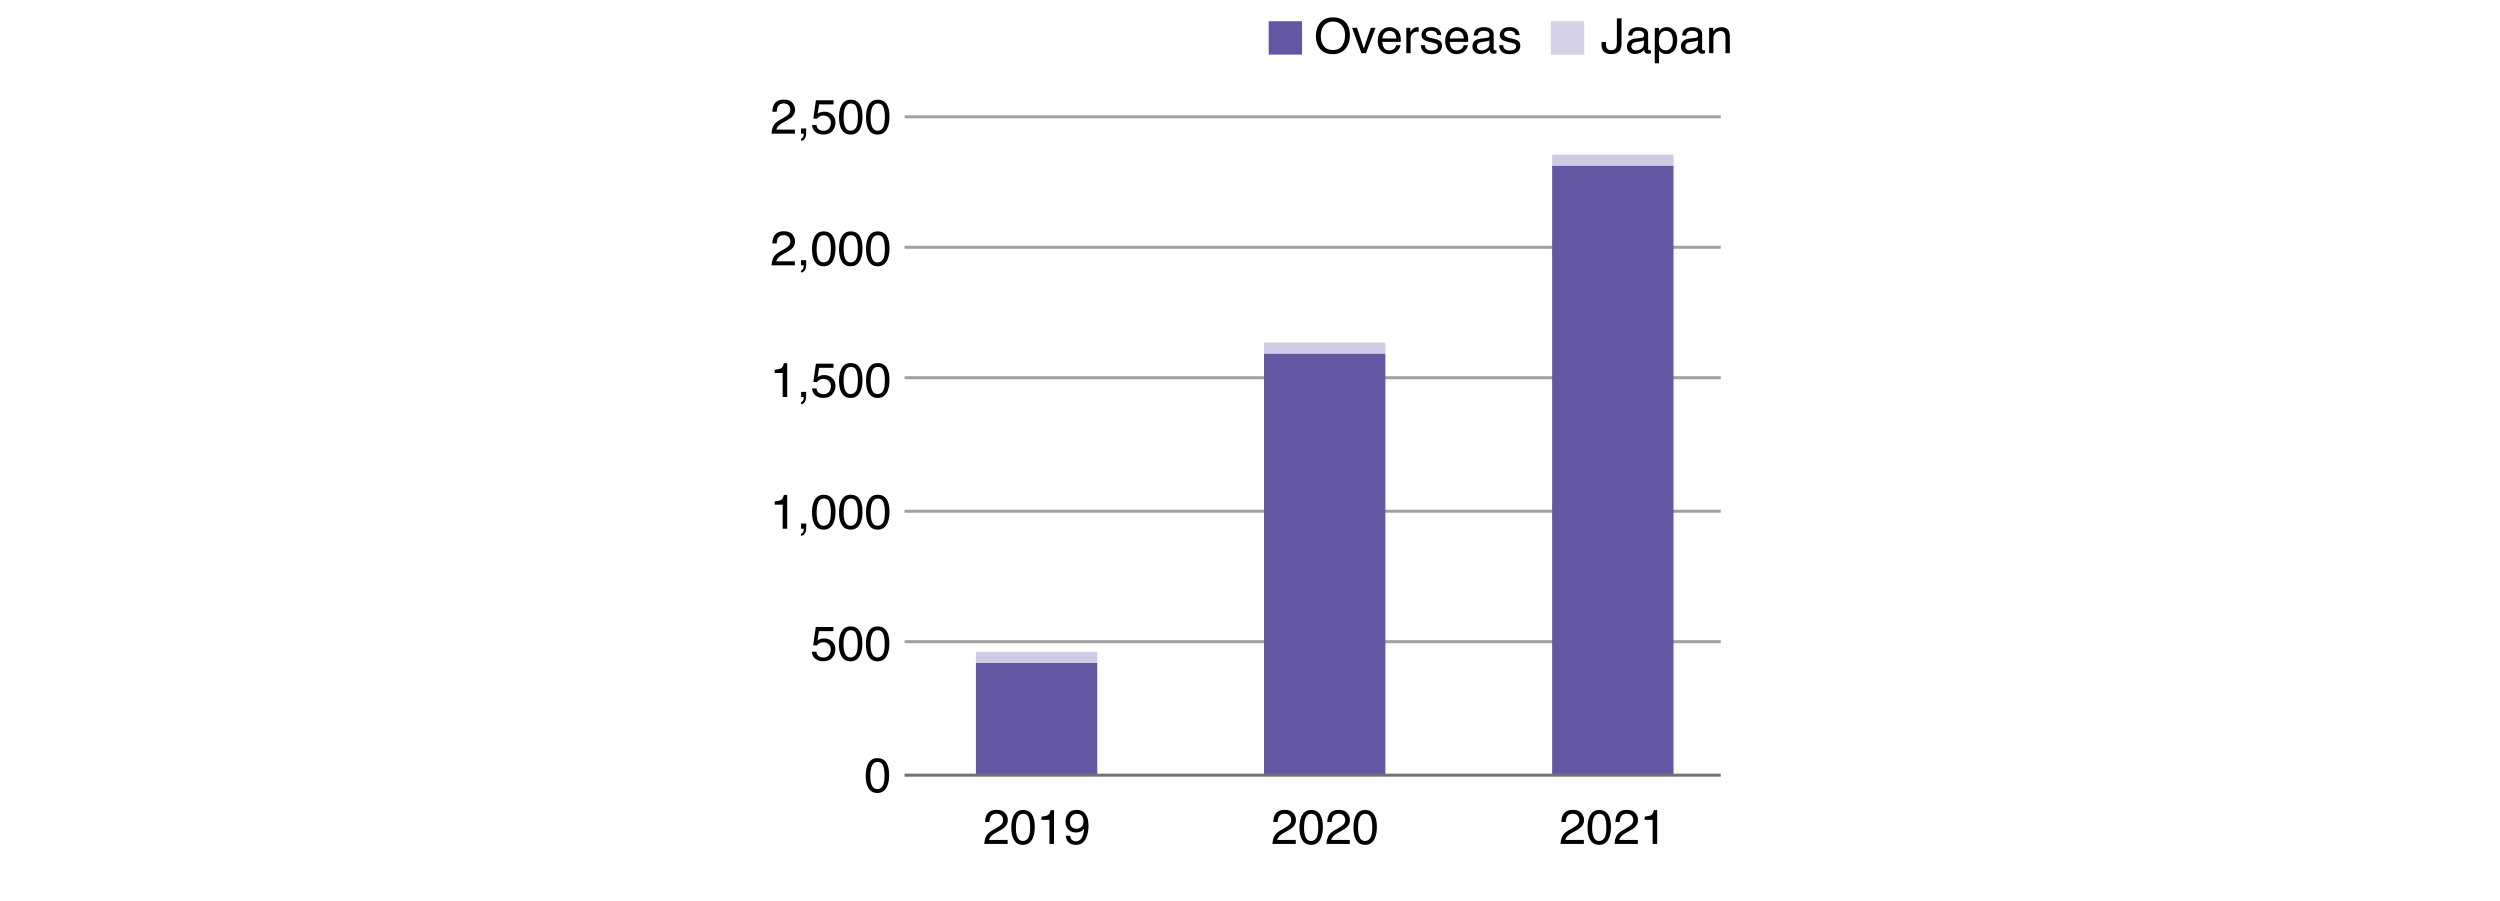<svg xmlns="http://www.w3.org/2000/svg" width="824" height="297" viewBox="0 0 824 297"><path fill="#6356A3" d="M418.156 7h11v11h-11z"/><path fill="#D5D1E6" d="M511.156 7h11v11h-11z"/><path fill="none" stroke="#9FA0A0" stroke-miterlimit="10" d="M298.156 38.5h269M298.156 81.5h269M298.156 124.5h269M298.156 168.5h269M298.156 211.5h269"/><path d="M254.904 41.539c.346-.713 1.022-1.362 2.027-1.945l1.5-.867c.672-.391 1.143-.724 1.414-1.001.427-.433.641-.929.641-1.487 0-.652-.195-1.17-.586-1.554-.391-.383-.912-.575-1.562-.575-.964 0-1.63.366-2 1.097-.198.392-.308.935-.328 1.63h-1.43c.016-.974.195-1.768.539-2.383.609-1.083 1.685-1.625 3.227-1.625 1.281 0 2.217.346 2.809 1.039.591.693.887 1.464.887 2.312 0 .896-.315 1.662-.945 2.297-.365.37-1.019.818-1.961 1.344l-1.07.594c-.511.281-.912.55-1.203.805-.521.453-.849.956-.984 1.508h6.109v1.328h-7.68c.05-.965.25-1.803.596-2.517zM264.033 45.695c.359-.063.612-.317.758-.761a2.17 2.17 0 00.117-.683.962.962 0 00-.004-.098.517.517 0 00-.02-.098h-.852v-1.703h1.672v1.578c0 .62-.125 1.164-.375 1.633s-.683.758-1.297.867v-.735zM269.127 41.203c.094.802.466 1.357 1.117 1.664a2.7 2.7 0 001.156.234c.833 0 1.45-.266 1.852-.797.401-.531.602-1.12.602-1.766 0-.781-.238-1.385-.715-1.812-.477-.427-1.048-.641-1.715-.641-.484 0-.9.094-1.246.281a2.674 2.674 0 00-.887.781l-1.219-.07.852-6.023h5.812v1.359h-4.758l-.477 3.109c.26-.198.508-.346.742-.445.417-.172.898-.258 1.445-.258 1.026 0 1.896.331 2.609.992.713.662 1.07 1.5 1.07 2.516a4.32 4.32 0 01-.98 2.797c-.654.807-1.697 1.211-3.129 1.211-.912 0-1.718-.257-2.418-.77-.701-.513-1.093-1.301-1.176-2.363h1.463zM283.518 34.656c.5.922.75 2.185.75 3.789 0 1.521-.227 2.779-.68 3.773-.656 1.427-1.729 2.141-3.219 2.141-1.344 0-2.344-.583-3-1.75-.547-.974-.82-2.281-.82-3.922 0-1.271.164-2.362.492-3.273.614-1.698 1.727-2.547 3.336-2.547 1.448 0 2.495.597 3.141 1.789zm-1.415 7.453c.433-.646.649-1.849.649-3.609 0-1.271-.157-2.316-.47-3.137s-.921-1.23-1.823-1.23c-.83 0-1.436.389-1.819 1.168-.384.779-.575 1.926-.575 3.441 0 1.141.123 2.057.368 2.75.375 1.057 1.018 1.586 1.925 1.586.73 0 1.311-.323 1.745-.969zM292.416 34.656c.5.922.75 2.185.75 3.789 0 1.521-.227 2.779-.68 3.773-.656 1.427-1.729 2.141-3.219 2.141-1.344 0-2.344-.583-3-1.75-.547-.974-.82-2.281-.82-3.922 0-1.271.164-2.362.492-3.273.614-1.698 1.727-2.547 3.336-2.547 1.448 0 2.495.597 3.141 1.789zm-1.415 7.453c.433-.646.649-1.849.649-3.609 0-1.271-.157-2.316-.47-3.137s-.921-1.23-1.823-1.23c-.83 0-1.436.389-1.819 1.168-.384.779-.575 1.926-.575 3.441 0 1.141.123 2.057.368 2.75.375 1.057 1.018 1.586 1.925 1.586.73 0 1.312-.323 1.745-.969zM254.904 84.941c.346-.713 1.022-1.362 2.027-1.945l1.5-.867c.672-.391 1.143-.724 1.414-1.001.427-.433.641-.929.641-1.487 0-.652-.195-1.17-.586-1.554-.391-.383-.912-.575-1.562-.575-.964 0-1.63.366-2 1.097-.198.392-.308.936-.328 1.63h-1.43c.016-.974.195-1.768.539-2.383.609-1.083 1.685-1.625 3.227-1.625 1.281 0 2.217.347 2.809 1.039.591.693.887 1.464.887 2.312 0 .896-.315 1.662-.945 2.297-.365.37-1.019.818-1.961 1.344l-1.07.594c-.511.281-.912.55-1.203.805-.521.453-.849.956-.984 1.508h6.109v1.328h-7.68c.05-.964.25-1.803.596-2.517zM264.033 89.098c.359-.063.612-.316.758-.762.078-.235.117-.463.117-.683a.962.962 0 00-.004-.098.517.517 0 00-.02-.098h-.852v-1.703h1.672v1.578c0 .62-.125 1.164-.375 1.633s-.683.758-1.297.867v-.734zM274.619 78.059c.5.922.75 2.185.75 3.789 0 1.521-.227 2.779-.68 3.773-.656 1.427-1.729 2.141-3.219 2.141-1.344 0-2.344-.583-3-1.75-.547-.974-.82-2.281-.82-3.922 0-1.271.164-2.362.492-3.273.614-1.698 1.727-2.547 3.336-2.547 1.448 0 2.495.596 3.141 1.789zm-1.415 7.453c.433-.646.649-1.849.649-3.609 0-1.271-.157-2.316-.47-3.137s-.921-1.23-1.823-1.23c-.83 0-1.436.39-1.819 1.168-.384.779-.575 1.926-.575 3.441 0 1.141.123 2.058.368 2.75.375 1.058 1.018 1.586 1.925 1.586.73-.001 1.312-.323 1.745-.969zM283.518 78.059c.5.922.75 2.185.75 3.789 0 1.521-.227 2.779-.68 3.773-.656 1.427-1.729 2.141-3.219 2.141-1.344 0-2.344-.583-3-1.75-.547-.974-.82-2.281-.82-3.922 0-1.271.164-2.362.492-3.273.614-1.698 1.727-2.547 3.336-2.547 1.448 0 2.495.596 3.141 1.789zm-1.415 7.453c.433-.646.649-1.849.649-3.609 0-1.271-.157-2.316-.47-3.137s-.921-1.23-1.823-1.23c-.83 0-1.436.39-1.819 1.168-.384.779-.575 1.926-.575 3.441 0 1.141.123 2.058.368 2.75.375 1.058 1.018 1.586 1.925 1.586.73-.001 1.311-.323 1.745-.969zM292.416 78.059c.5.922.75 2.185.75 3.789 0 1.521-.227 2.779-.68 3.773-.656 1.427-1.729 2.141-3.219 2.141-1.344 0-2.344-.583-3-1.75-.547-.974-.82-2.281-.82-3.922 0-1.271.164-2.362.492-3.273.614-1.698 1.727-2.547 3.336-2.547 1.448 0 2.495.596 3.141 1.789zm-1.415 7.453c.433-.646.649-1.849.649-3.609 0-1.271-.157-2.316-.47-3.137s-.921-1.23-1.823-1.23c-.83 0-1.436.39-1.819 1.168-.384.779-.575 1.926-.575 3.441 0 1.141.123 2.058.368 2.75.375 1.058 1.018 1.586 1.925 1.586.73-.001 1.312-.323 1.745-.969zM255.338 122.938v-1.078c1.016-.099 1.724-.264 2.125-.496.401-.231.7-.78.898-1.645h1.109v11.141h-1.5v-7.922h-2.632zM264.033 132.5c.359-.063.612-.316.758-.762.078-.235.117-.463.117-.683a.962.962 0 00-.004-.098.517.517 0 00-.02-.098h-.852v-1.703h1.672v1.578c0 .62-.125 1.164-.375 1.633s-.683.758-1.297.867v-.734zM269.127 128.008c.094.802.466 1.357 1.117 1.664a2.7 2.7 0 001.156.234c.833 0 1.45-.266 1.852-.797.401-.531.602-1.12.602-1.766 0-.781-.238-1.385-.715-1.812-.477-.427-1.048-.641-1.715-.641-.484 0-.9.094-1.246.281a2.674 2.674 0 00-.887.781l-1.219-.07.852-6.023h5.812v1.359h-4.758l-.477 3.109c.26-.198.508-.346.742-.445.417-.172.898-.258 1.445-.258 1.026 0 1.896.331 2.609.992.713.662 1.07 1.5 1.07 2.516 0 1.058-.327 1.99-.98 2.797-.654.808-1.697 1.211-3.129 1.211-.912 0-1.718-.257-2.418-.77-.701-.513-1.093-1.301-1.176-2.363h1.463zM283.518 121.461c.5.922.75 2.185.75 3.789 0 1.521-.227 2.779-.68 3.773-.656 1.427-1.729 2.141-3.219 2.141-1.344 0-2.344-.583-3-1.75-.547-.974-.82-2.281-.82-3.922 0-1.271.164-2.362.492-3.273.614-1.698 1.727-2.547 3.336-2.547 1.448 0 2.495.597 3.141 1.789zm-1.415 7.453c.433-.646.649-1.849.649-3.609 0-1.271-.157-2.316-.47-3.137s-.921-1.23-1.823-1.23c-.83 0-1.436.39-1.819 1.168-.384.779-.575 1.926-.575 3.441 0 1.141.123 2.058.368 2.75.375 1.058 1.018 1.586 1.925 1.586.73 0 1.311-.323 1.745-.969zM292.416 121.461c.5.922.75 2.185.75 3.789 0 1.521-.227 2.779-.68 3.773-.656 1.427-1.729 2.141-3.219 2.141-1.344 0-2.344-.583-3-1.75-.547-.974-.82-2.281-.82-3.922 0-1.271.164-2.362.492-3.273.614-1.698 1.727-2.547 3.336-2.547 1.448 0 2.495.597 3.141 1.789zm-1.415 7.453c.433-.646.649-1.849.649-3.609 0-1.271-.157-2.316-.47-3.137s-.921-1.23-1.823-1.23c-.83 0-1.436.39-1.819 1.168-.384.779-.575 1.926-.575 3.441 0 1.141.123 2.058.368 2.75.375 1.058 1.018 1.586 1.925 1.586.73 0 1.312-.323 1.745-.969z"/><g><path d="M255.338 166.34v-1.078c1.016-.099 1.724-.264 2.125-.496.401-.231.7-.78.898-1.645h1.109v11.141h-1.5v-7.922h-2.632zM264.033 175.902c.359-.063.612-.316.758-.762.078-.235.117-.463.117-.683a.962.962 0 00-.004-.098.517.517 0 00-.02-.098h-.852v-1.703h1.672v1.578c0 .62-.125 1.164-.375 1.633s-.683.758-1.297.867v-.734zM274.619 164.863c.5.922.75 2.185.75 3.789 0 1.521-.227 2.779-.68 3.773-.656 1.427-1.729 2.141-3.219 2.141-1.344 0-2.344-.583-3-1.75-.547-.974-.82-2.281-.82-3.922 0-1.271.164-2.362.492-3.273.614-1.698 1.727-2.547 3.336-2.547 1.448 0 2.495.597 3.141 1.789zm-1.415 7.453c.433-.646.649-1.849.649-3.609 0-1.271-.157-2.316-.47-3.137s-.921-1.23-1.823-1.23c-.83 0-1.436.39-1.819 1.168-.384.779-.575 1.926-.575 3.441 0 1.141.123 2.058.368 2.75.375 1.058 1.018 1.586 1.925 1.586.73 0 1.312-.323 1.745-.969zM283.518 164.863c.5.922.75 2.185.75 3.789 0 1.521-.227 2.779-.68 3.773-.656 1.427-1.729 2.141-3.219 2.141-1.344 0-2.344-.583-3-1.75-.547-.974-.82-2.281-.82-3.922 0-1.271.164-2.362.492-3.273.614-1.698 1.727-2.547 3.336-2.547 1.448 0 2.495.597 3.141 1.789zm-1.415 7.453c.433-.646.649-1.849.649-3.609 0-1.271-.157-2.316-.47-3.137s-.921-1.23-1.823-1.23c-.83 0-1.436.39-1.819 1.168-.384.779-.575 1.926-.575 3.441 0 1.141.123 2.058.368 2.75.375 1.058 1.018 1.586 1.925 1.586.73 0 1.311-.323 1.745-.969zM292.416 164.863c.5.922.75 2.185.75 3.789 0 1.521-.227 2.779-.68 3.773-.656 1.427-1.729 2.141-3.219 2.141-1.344 0-2.344-.583-3-1.75-.547-.974-.82-2.281-.82-3.922 0-1.271.164-2.362.492-3.273.614-1.698 1.727-2.547 3.336-2.547 1.448 0 2.495.597 3.141 1.789zm-1.415 7.453c.433-.646.649-1.849.649-3.609 0-1.271-.157-2.316-.47-3.137s-.921-1.23-1.823-1.23c-.83 0-1.436.39-1.819 1.168-.384.779-.575 1.926-.575 3.441 0 1.141.123 2.058.368 2.75.375 1.058 1.018 1.586 1.925 1.586.73 0 1.312-.323 1.745-.969z"/></g><g><path d="M269.082 214.812c.094.802.466 1.357 1.117 1.664a2.7 2.7 0 001.156.234c.833 0 1.45-.266 1.852-.797.401-.531.602-1.12.602-1.766 0-.781-.238-1.385-.715-1.812-.477-.427-1.048-.641-1.715-.641-.484 0-.9.094-1.246.281a2.674 2.674 0 00-.887.781l-1.219-.07.852-6.023h5.812v1.359h-4.758l-.477 3.109c.26-.198.508-.346.742-.445.417-.172.898-.258 1.445-.258 1.026 0 1.896.331 2.609.992.713.662 1.07 1.5 1.07 2.516 0 1.058-.327 1.99-.98 2.797-.654.808-1.697 1.211-3.129 1.211-.912 0-1.718-.257-2.418-.77-.701-.513-1.093-1.301-1.176-2.363h1.463zM283.473 208.266c.5.922.75 2.185.75 3.789 0 1.521-.227 2.779-.68 3.773-.656 1.427-1.729 2.141-3.219 2.141-1.344 0-2.344-.583-3-1.75-.547-.974-.82-2.281-.82-3.922 0-1.271.164-2.362.492-3.273.614-1.698 1.727-2.547 3.336-2.547 1.448 0 2.495.596 3.141 1.789zm-1.415 7.453c.433-.646.649-1.849.649-3.609 0-1.271-.157-2.316-.47-3.137s-.921-1.23-1.823-1.23c-.83 0-1.436.39-1.819 1.168-.384.779-.575 1.926-.575 3.441 0 1.141.123 2.058.368 2.75.375 1.058 1.018 1.586 1.925 1.586.73 0 1.312-.323 1.745-.969zM292.371 208.266c.5.922.75 2.185.75 3.789 0 1.521-.227 2.779-.68 3.773-.656 1.427-1.729 2.141-3.219 2.141-1.344 0-2.344-.583-3-1.75-.547-.974-.82-2.281-.82-3.922 0-1.271.164-2.362.492-3.273.614-1.698 1.727-2.547 3.336-2.547 1.448 0 2.495.596 3.141 1.789zm-1.415 7.453c.433-.646.649-1.849.649-3.609 0-1.271-.157-2.316-.47-3.137s-.921-1.23-1.823-1.23c-.83 0-1.436.39-1.819 1.168-.384.779-.575 1.926-.575 3.441 0 1.141.123 2.058.368 2.75.375 1.058 1.018 1.586 1.925 1.586.73 0 1.312-.323 1.745-.969z"/></g><g><path d="M292.307 251.668c.5.922.75 2.185.75 3.789 0 1.521-.227 2.779-.68 3.773-.656 1.427-1.729 2.141-3.219 2.141-1.344 0-2.344-.583-3-1.75-.547-.974-.82-2.281-.82-3.922 0-1.271.164-2.362.492-3.273.614-1.698 1.727-2.547 3.336-2.547 1.448 0 2.495.597 3.141 1.789zm-1.415 7.453c.433-.646.649-1.849.649-3.609 0-1.271-.157-2.316-.47-3.137s-.921-1.23-1.823-1.23c-.83 0-1.436.39-1.819 1.168-.384.779-.575 1.926-.575 3.441 0 1.141.123 2.058.368 2.75.375 1.058 1.018 1.586 1.925 1.586.73 0 1.311-.323 1.745-.969z"/></g><path fill="none" stroke="#6356A3" stroke-width="40" stroke-miterlimit="10" d="M531.583 54.565v201.172"/><path fill="none" stroke="#D0CAE4" stroke-width="40" stroke-miterlimit="10" d="M531.583 50.967v3.597"/><path fill="none" stroke="#6356A3" stroke-width="40" stroke-miterlimit="10" d="M436.622 116.522v139.215"/><path fill="none" stroke="#D0CAE4" stroke-width="40" stroke-miterlimit="10" d="M436.622 112.911v3.61"/><path fill="none" stroke="#6356A3" stroke-width="40" stroke-miterlimit="10" d="M341.662 218.467v37.27"/><path fill="none" stroke="#D0CAE4" stroke-width="40" stroke-miterlimit="10" d="M341.662 214.856v3.61"/><path fill="none" stroke="#727171" stroke-miterlimit="10" d="M298.156 255.5h269"/><g><path d="M514.951 275.643c.346-.713 1.022-1.362 2.027-1.945l1.5-.867c.672-.391 1.143-.724 1.414-1.001.427-.433.641-.929.641-1.487 0-.652-.195-1.17-.586-1.554-.391-.383-.912-.575-1.562-.575-.964 0-1.63.366-2 1.097-.198.392-.308.936-.328 1.63h-1.43c.016-.974.195-1.768.539-2.383.609-1.083 1.685-1.625 3.227-1.625 1.281 0 2.217.347 2.809 1.039.591.693.887 1.464.887 2.312 0 .896-.315 1.662-.945 2.297-.365.37-1.019.818-1.961 1.344l-1.07.594c-.511.281-.912.55-1.203.805-.521.453-.849.956-.984 1.508h6.109v1.328h-7.68c.05-.965.249-1.804.596-2.517zM530.221 268.76c.5.922.75 2.185.75 3.789 0 1.521-.227 2.779-.68 3.773-.656 1.427-1.729 2.141-3.219 2.141-1.344 0-2.344-.583-3-1.75-.547-.974-.82-2.281-.82-3.922 0-1.271.164-2.362.492-3.273.614-1.698 1.727-2.547 3.336-2.547 1.448 0 2.495.596 3.141 1.789zm-1.415 7.453c.433-.646.649-1.849.649-3.609 0-1.271-.157-2.316-.47-3.137s-.921-1.23-1.823-1.23c-.83 0-1.436.39-1.819 1.168-.384.779-.575 1.926-.575 3.441 0 1.141.123 2.058.368 2.75.375 1.058 1.018 1.586 1.925 1.586.73 0 1.312-.323 1.745-.969zM532.748 275.643c.346-.713 1.022-1.362 2.027-1.945l1.5-.867c.672-.391 1.143-.724 1.414-1.001.427-.433.641-.929.641-1.487 0-.652-.195-1.17-.586-1.554-.391-.383-.912-.575-1.562-.575-.964 0-1.63.366-2 1.097-.198.392-.308.936-.328 1.63h-1.43c.016-.974.195-1.768.539-2.383.609-1.083 1.685-1.625 3.227-1.625 1.281 0 2.217.347 2.809 1.039.591.693.887 1.464.887 2.312 0 .896-.315 1.662-.945 2.297-.365.37-1.019.818-1.961 1.344l-1.07.594c-.511.281-.912.55-1.203.805-.521.453-.849.956-.984 1.508h6.109v1.328h-7.68c.05-.965.249-1.804.596-2.517zM542.08 270.236v-1.078c1.016-.099 1.724-.264 2.125-.496.401-.231.7-.78.898-1.645h1.109v11.141h-1.5v-7.922h-2.632zM420 275.643c.346-.713 1.022-1.362 2.027-1.945l1.5-.867c.672-.391 1.143-.724 1.414-1.001.427-.433.641-.929.641-1.487 0-.652-.195-1.17-.586-1.554-.391-.383-.912-.575-1.562-.575-.964 0-1.63.366-2 1.097-.198.392-.308.936-.328 1.63h-1.43c.016-.974.195-1.768.539-2.383.609-1.083 1.685-1.625 3.227-1.625 1.281 0 2.217.347 2.809 1.039.591.693.887 1.464.887 2.312 0 .896-.315 1.662-.945 2.297-.365.37-1.019.818-1.961 1.344l-1.07.594c-.511.281-.912.55-1.203.805-.521.453-.849.956-.984 1.508h6.109v1.328h-7.68c.05-.965.249-1.804.596-2.517zM435.27 268.76c.5.922.75 2.185.75 3.789 0 1.521-.227 2.779-.68 3.773-.656 1.427-1.729 2.141-3.219 2.141-1.344 0-2.344-.583-3-1.75-.547-.974-.82-2.281-.82-3.922 0-1.271.164-2.362.492-3.273.614-1.698 1.727-2.547 3.336-2.547 1.448 0 2.495.596 3.141 1.789zm-1.416 7.453c.433-.646.649-1.849.649-3.609 0-1.271-.157-2.316-.47-3.137s-.921-1.23-1.823-1.23c-.83 0-1.436.39-1.819 1.168-.384.779-.575 1.926-.575 3.441 0 1.141.123 2.058.368 2.75.375 1.058 1.018 1.586 1.925 1.586.731 0 1.312-.323 1.745-.969zM437.797 275.643c.346-.713 1.022-1.362 2.027-1.945l1.5-.867c.672-.391 1.143-.724 1.414-1.001.427-.433.641-.929.641-1.487 0-.652-.195-1.17-.586-1.554-.391-.383-.912-.575-1.562-.575-.964 0-1.63.366-2 1.097-.198.392-.308.936-.328 1.63h-1.43c.016-.974.195-1.768.539-2.383.609-1.083 1.685-1.625 3.227-1.625 1.281 0 2.217.347 2.809 1.039.591.693.887 1.464.887 2.312 0 .896-.315 1.662-.945 2.297-.365.37-1.019.818-1.961 1.344l-1.07.594c-.511.281-.912.55-1.203.805-.521.453-.849.956-.984 1.508h6.109v1.328h-7.68c.05-.965.249-1.804.596-2.517zM453.066 268.76c.5.922.75 2.185.75 3.789 0 1.521-.227 2.779-.68 3.773-.656 1.427-1.729 2.141-3.219 2.141-1.344 0-2.344-.583-3-1.75-.547-.974-.82-2.281-.82-3.922 0-1.271.164-2.362.492-3.273.614-1.698 1.727-2.547 3.336-2.547 1.449 0 2.495.596 3.141 1.789zm-1.415 7.453c.433-.646.649-1.849.649-3.609 0-1.271-.157-2.316-.47-3.137s-.921-1.23-1.823-1.23c-.83 0-1.436.39-1.819 1.168-.384.779-.575 1.926-.575 3.441 0 1.141.123 2.058.368 2.75.375 1.058 1.018 1.586 1.925 1.586.731 0 1.312-.323 1.745-.969z"/><g><path d="M325.031 275.643c.346-.713 1.022-1.362 2.027-1.945l1.5-.867c.672-.391 1.143-.724 1.414-1.001.427-.433.641-.929.641-1.487 0-.652-.195-1.17-.586-1.554-.391-.383-.912-.575-1.562-.575-.964 0-1.63.366-2 1.097-.198.392-.308.936-.328 1.63h-1.43c.016-.974.195-1.768.539-2.383.609-1.083 1.685-1.625 3.227-1.625 1.281 0 2.217.347 2.809 1.039.591.693.887 1.464.887 2.312 0 .896-.315 1.662-.945 2.297-.365.37-1.019.818-1.961 1.344l-1.07.594c-.511.281-.912.55-1.203.805-.521.453-.849.956-.984 1.508h6.109v1.328h-7.68c.05-.965.25-1.804.596-2.517zM340.301 268.76c.5.922.75 2.185.75 3.789 0 1.521-.227 2.779-.68 3.773-.656 1.427-1.729 2.141-3.219 2.141-1.344 0-2.344-.583-3-1.75-.547-.974-.82-2.281-.82-3.922 0-1.271.164-2.362.492-3.273.614-1.698 1.727-2.547 3.336-2.547 1.448 0 2.495.596 3.141 1.789zm-1.415 7.453c.433-.646.649-1.849.649-3.609 0-1.271-.157-2.316-.47-3.137s-.921-1.23-1.823-1.23c-.83 0-1.436.39-1.819 1.168-.384.779-.575 1.926-.575 3.441 0 1.141.123 2.058.368 2.75.375 1.058 1.018 1.586 1.925 1.586.73 0 1.312-.323 1.745-.969zM343.262 270.236v-1.078c1.016-.099 1.724-.264 2.125-.496.401-.231.7-.78.898-1.645h1.109v11.141h-1.5v-7.922h-2.632zM352.754 275.447c.042.776.341 1.312.898 1.609.286.156.609.234.969.234.672 0 1.245-.28 1.719-.84.474-.56.81-1.696 1.008-3.41-.312.495-.699.843-1.16 1.043a3.682 3.682 0 01-1.488.301c-1.078 0-1.931-.335-2.559-1.007-.628-.671-.941-1.535-.941-2.591 0-1.015.31-1.907.93-2.677.62-.771 1.534-1.155 2.742-1.155 1.63 0 2.755.734 3.375 2.202.344.807.516 1.816.516 3.029 0 1.369-.206 2.582-.617 3.638-.683 1.759-1.839 2.639-3.469 2.639-1.094 0-1.925-.287-2.492-.859-.568-.573-.852-1.292-.852-2.156h1.421zm3.66-2.846c.461-.367.691-1.008.691-1.923 0-.821-.207-1.434-.621-1.837-.414-.403-.941-.604-1.582-.604-.688 0-1.233.23-1.637.69-.404.46-.605 1.075-.605 1.845 0 .728.177 1.307.531 1.735.354.429.919.644 1.695.644a2.406 2.406 0 001.528-.55z"/></g><g><path d="M443.783 7.689c.76 1.016 1.141 2.315 1.141 3.898 0 1.714-.435 3.138-1.305 4.273-1.021 1.333-2.477 2-4.367 2-1.766 0-3.154-.583-4.164-1.75-.901-1.125-1.352-2.547-1.352-4.266 0-1.552.385-2.88 1.156-3.984.989-1.417 2.453-2.125 4.391-2.125 2.026.001 3.526.652 4.5 1.954zm-1.371 7.316c.612-.983.918-2.113.918-3.389 0-1.35-.353-2.437-1.059-3.261-.706-.823-1.671-1.235-2.895-1.235-1.188 0-2.156.408-2.906 1.224-.75.816-1.125 2.019-1.125 3.608 0 1.272.321 2.345.965 3.218.643.873 1.686 1.31 3.129 1.31 1.37-.001 2.361-.493 2.973-1.475zM447.279 9.158l2.234 6.812 2.328-6.812h1.539l-3.15 8.367h-1.499l-3.086-8.367h1.634zM459.756 9.389c.554.279.976.639 1.266 1.082.28.422.466.914.56 1.477.083.385.124 1 .124 1.844h-6.086c.026.851.225 1.534.597 2.049.372.514.948.771 1.729.771.729 0 1.311-.243 1.744-.73a2.49 2.49 0 00.517-.981h1.383c-.037.307-.158.65-.363 1.027a3.732 3.732 0 01-.688.926 3.246 3.246 0 01-1.574.844 4.765 4.765 0 01-1.14.125c-1.035 0-1.912-.379-2.632-1.137s-1.079-1.819-1.079-3.184c0-1.344.362-2.435 1.087-3.273.725-.838 1.672-1.258 2.842-1.258.587 0 1.159.139 1.713.418zm.504 3.285c-.057-.609-.188-1.096-.395-1.461-.382-.677-1.02-1.016-1.914-1.016a2.11 2.11 0 00-1.611.699c-.434.466-.664 1.059-.689 1.777h4.609zM463.525 9.158h1.336v1.445c.109-.281.377-.624.805-1.027.427-.404.919-.605 1.477-.605.026 0 .07.003.133.008.062.005.169.016.32.031v1.484a1.956 1.956 0 00-.23-.031 3.235 3.235 0 00-.23-.008c-.708 0-1.253.228-1.633.684-.38.456-.57.98-.57 1.574v4.812h-1.406V9.158zM469.65 14.9c.042.469.162.828.359 1.078.361.453.989.68 1.882.68.531 0 .999-.113 1.403-.34.404-.227.606-.577.606-1.051 0-.359-.162-.633-.484-.82-.207-.115-.614-.247-1.223-.398l-1.135-.281c-.725-.177-1.26-.375-1.604-.594-.614-.38-.921-.906-.921-1.578 0-.792.289-1.432.867-1.922.578-.49 1.355-.734 2.332-.734 1.277 0 2.198.37 2.763 1.109.354.469.525.974.515 1.516h-1.328a1.595 1.595 0 00-.344-.862c-.331-.368-.904-.552-1.72-.552-.544 0-.956.101-1.235.304a.944.944 0 00-.42.802c0 .363.184.654.552.872.212.13.525.244.939.343l.947.227c1.029.245 1.719.482 2.069.711.547.359.82.925.82 1.695 0 .745-.286 1.388-.858 1.93s-1.443.812-2.614.812c-1.26 0-2.152-.283-2.677-.848-.524-.565-.805-1.264-.842-2.098h1.351zM481.982 9.389c.554.279.976.639 1.266 1.082.28.422.466.914.56 1.477.083.385.124 1 .124 1.844h-6.086c.026.851.225 1.534.597 2.049.372.514.948.771 1.729.771.729 0 1.311-.243 1.744-.73a2.49 2.49 0 00.517-.981h1.383c-.037.307-.158.65-.363 1.027a3.732 3.732 0 01-.688.926 3.246 3.246 0 01-1.574.844 4.765 4.765 0 01-1.14.125c-1.035 0-1.912-.379-2.632-1.137s-1.079-1.819-1.079-3.184c0-1.344.362-2.435 1.087-3.273.725-.838 1.672-1.258 2.842-1.258.588 0 1.16.139 1.713.418zm.504 3.285c-.057-.609-.188-1.096-.395-1.461-.382-.677-1.02-1.016-1.914-1.016a2.11 2.11 0 00-1.611.699c-.434.466-.664 1.059-.689 1.777h4.609zM490.197 12.462c.323-.042.539-.177.648-.406.062-.125.094-.306.094-.541 0-.481-.17-.83-.511-1.047s-.828-.325-1.462-.325c-.733 0-1.253.199-1.56.597-.171.22-.283.547-.335.981h-1.312c.026-1.034.36-1.754 1.003-2.158.642-.405 1.388-.607 2.235-.607.983 0 1.782.188 2.396.562.609.375.913.958.913 1.75v4.821c0 .146.03.263.09.351.06.088.186.133.379.133.062 0 .133-.004.211-.012s.161-.02.25-.035v1.039a3.92 3.92 0 01-.5.117 3.607 3.607 0 01-.469.023c-.484 0-.836-.172-1.055-.516-.115-.182-.195-.44-.242-.773-.287.375-.698.7-1.234.976a3.82 3.82 0 01-1.773.414c-.776 0-1.41-.235-1.902-.706s-.738-1.06-.738-1.768c0-.775.242-1.376.727-1.802s1.12-.689 1.906-.788l2.241-.28zm-2.961 3.799c.297.234.648.351 1.055.351a3.21 3.21 0 001.438-.343c.781-.379 1.172-1.001 1.172-1.864v-1.131c-.172.11-.393.201-.663.274a5.63 5.63 0 01-.795.156l-.85.109c-.51.068-.893.174-1.149.32-.435.244-.652.634-.652 1.169-.001.405.147.725.444.959zM495.447 14.9c.042.469.162.828.359 1.078.361.453.989.68 1.882.68.531 0 .999-.113 1.403-.34.404-.227.606-.577.606-1.051 0-.359-.162-.633-.484-.82-.207-.115-.614-.247-1.223-.398l-1.135-.281c-.725-.177-1.26-.375-1.604-.594-.614-.38-.921-.906-.921-1.578 0-.792.289-1.432.867-1.922.578-.49 1.355-.734 2.332-.734 1.277 0 2.198.37 2.763 1.109.354.469.525.974.515 1.516h-1.328a1.595 1.595 0 00-.344-.862c-.331-.368-.904-.552-1.72-.552-.544 0-.956.101-1.235.304a.944.944 0 00-.42.802c0 .363.184.654.552.872.212.13.525.244.939.343l.947.227c1.029.245 1.719.482 2.069.711.547.359.82.925.82 1.695 0 .745-.286 1.388-.858 1.93s-1.443.812-2.614.812c-1.26 0-2.152-.283-2.677-.848-.524-.565-.805-1.264-.842-2.098h1.351z"/></g><g><path d="M534.459 14.104c0 .969-.144 1.721-.43 2.258-.532.979-1.543 1.469-3.035 1.469-.86 0-1.596-.233-2.206-.699-.61-.466-.915-1.295-.915-2.488v-.82h1.461v.82c0 .625.14 1.095.419 1.41.279.315.714.473 1.304.473.83 0 1.373-.284 1.628-.852.157-.349.235-1.008.235-1.977V6.049h1.539v8.055zM541.115 12.462c.323-.042.539-.177.648-.406.062-.125.094-.306.094-.541 0-.481-.17-.83-.511-1.047s-.828-.325-1.462-.325c-.733 0-1.253.199-1.56.597-.171.22-.283.547-.335.981h-1.312c.026-1.034.36-1.754 1.003-2.158.642-.405 1.388-.607 2.235-.607.983 0 1.782.188 2.396.562.609.375.913.958.913 1.75v4.821c0 .146.03.263.09.351.06.088.186.133.379.133.062 0 .133-.004.211-.012s.161-.02.25-.035v1.039a3.92 3.92 0 01-.5.117 3.607 3.607 0 01-.469.023c-.484 0-.836-.172-1.055-.516-.115-.182-.195-.44-.242-.773-.287.375-.698.7-1.234.976a3.82 3.82 0 01-1.773.414c-.776 0-1.41-.235-1.902-.706s-.738-1.06-.738-1.768c0-.775.242-1.376.727-1.802s1.12-.689 1.906-.788l2.241-.28zm-2.961 3.799c.297.234.648.351 1.055.351a3.21 3.21 0 001.438-.343c.781-.379 1.172-1.001 1.172-1.864v-1.131c-.172.11-.393.201-.663.274a5.63 5.63 0 01-.795.156l-.85.109c-.51.068-.893.174-1.149.32-.435.244-.652.634-.652 1.169-.001.405.147.725.444.959zM545.412 9.197h1.375v1.109c.282-.38.59-.674.924-.883.475-.312 1.034-.469 1.676-.469.95 0 1.757.363 2.42 1.09.663.727.995 1.764.995 3.113 0 1.823-.479 3.125-1.436 3.906a3.247 3.247 0 01-2.117.742c-.633 0-1.164-.138-1.592-.414-.251-.156-.531-.424-.839-.805v4.273h-1.406V9.197zm5.291 6.559c.436-.549.654-1.371.654-2.465 0-.667-.097-1.24-.29-1.719-.366-.922-1.035-1.383-2.007-1.383-.978 0-1.646.487-2.007 1.461-.193.521-.29 1.182-.29 1.984 0 .646.097 1.195.29 1.648.366.865 1.035 1.297 2.007 1.297.659.001 1.207-.274 1.643-.823zM558.912 12.462c.323-.042.539-.177.648-.406.062-.125.094-.306.094-.541 0-.481-.17-.83-.511-1.047s-.828-.325-1.462-.325c-.733 0-1.253.199-1.56.597-.171.22-.283.547-.335.981h-1.312c.026-1.034.36-1.754 1.003-2.158.642-.405 1.388-.607 2.235-.607.983 0 1.782.188 2.396.562.609.375.913.958.913 1.75v4.821c0 .146.03.263.09.351.06.088.186.133.379.133.062 0 .133-.004.211-.012s.161-.02.25-.035v1.039a3.92 3.92 0 01-.5.117 3.607 3.607 0 01-.469.023c-.484 0-.836-.172-1.055-.516-.115-.182-.195-.44-.242-.773-.287.375-.698.7-1.234.976a3.82 3.82 0 01-1.773.414c-.776 0-1.41-.235-1.902-.706s-.738-1.06-.738-1.768c0-.775.242-1.376.727-1.802s1.12-.689 1.906-.788l2.241-.28zm-2.961 3.799c.297.234.648.351 1.055.351a3.21 3.21 0 001.438-.343c.781-.379 1.172-1.001 1.172-1.864v-1.131c-.172.11-.393.201-.663.274a5.63 5.63 0 01-.795.156l-.85.109c-.51.068-.893.174-1.149.32-.435.244-.652.634-.652 1.169-.001.405.147.725.444.959zM563.326 9.158h1.336v1.188c.396-.49.815-.841 1.258-1.055a3.36 3.36 0 011.477-.32c1.188 0 1.989.414 2.406 1.242.229.453.344 1.102.344 1.945v5.367h-1.43v-5.273c0-.51-.076-.922-.227-1.234-.25-.521-.703-.781-1.359-.781-.333 0-.607.034-.82.102a2.115 2.115 0 00-1.016.688 2.07 2.07 0 00-.457.855c-.07.294-.105.715-.105 1.262v4.383h-1.406V9.158z"/></g></g></svg>